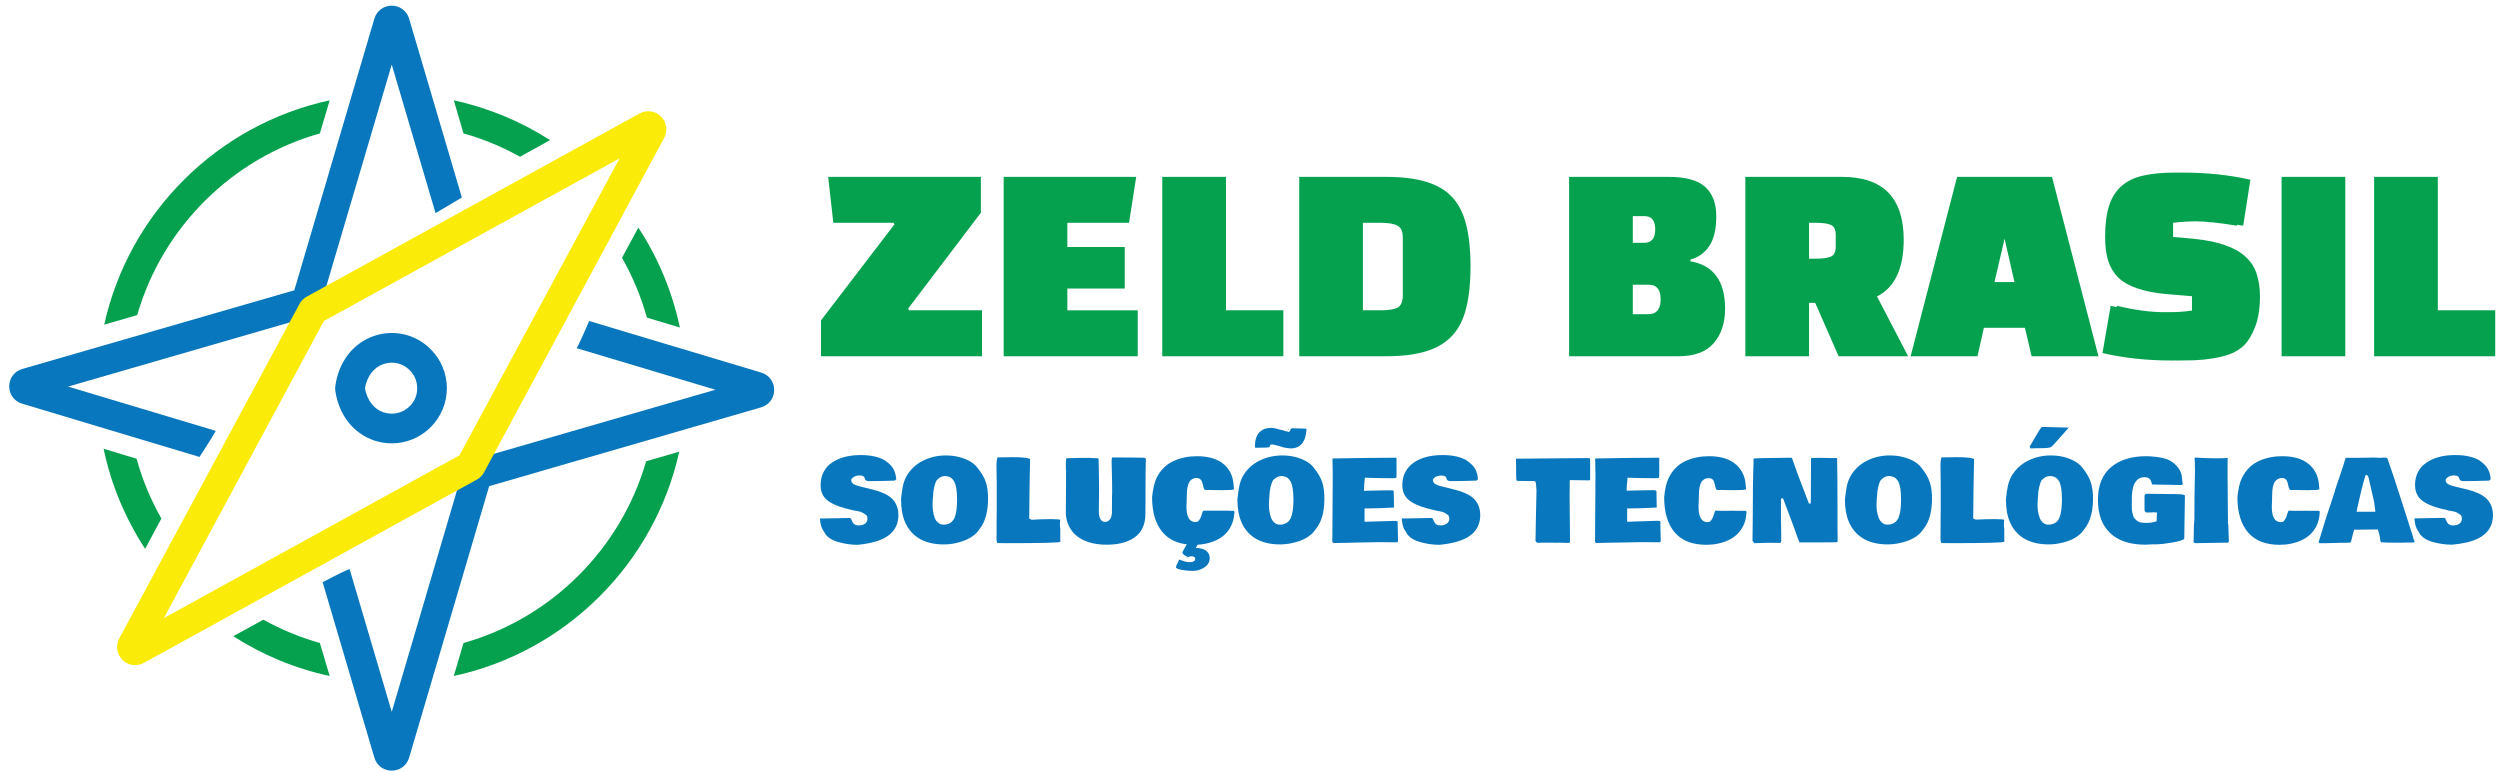 <svg version="1.2" xmlns="http://www.w3.org/2000/svg" viewBox="0 0 1986 613" width="1986" height="613">
	<title>logo zeld-ai</title>
	<style>
		.s0 { fill: #05a14e } 
		.s1 { fill: #0877bd } 
		.s2 { fill: #0877be } 
		.s3 { fill: #faeb08 } 
	</style>
	<g id="Camada 1">
		<g id="&lt;Group&gt;">
			<g id="&lt;Group&gt;">
				<path id="ZELD BRASIL" class="s0" aria-label="ZELD BRASIL"  d="m780.1 283v-36.5h-57.9l-0.8-1.3 57.8-76.2v-28.5h-116.3l4.2 36.5h47.9l0.5 1.3-58.3 76.2v28.5zm-5 0v-36.5h-58l-0.7-1.3 57.7-76.2v-28.5h-116.2l4.1 36.5h47.9l0.6 1.3-58.3 76.2v28.5zm118.4-53.8v-33h-45.6v-19.2h49l5.7-36.5h-100.3v142.5h101.5v-36.5h-55.9v-17.3zm-5 0v-33h-45.6v-19.2h49l5.7-36.5h-100.3v142.5h101.5v-36.5h-55.9v-17.3zm131 53.8v-36.5h-45.6v-106h-45.6v142.5zm-5 0v-36.5h-45.6v-106h-45.6v142.5zm86.5 0h-63.9v-142.5h63.9q19.2 0 32.1 4 12.9 3.8 20.7 12.3 7.8 8.6 11 22.1 3.4 13.5 3.4 32.7 0 19.1-3.4 32.8-3.2 13.5-11 22.1-7.8 8.5-20.7 12.5-12.9 4-32.1 4zm0.7-106h-19v69.5h19q9.5 0 13.5-2.1 4.2-2.2 4.2-10v-45.3q0-7.8-4.2-9.8-4-2.3-13.5-2.3zm-5.7 106h-63.9v-142.5h63.9q19.2 0 32.1 4 12.9 3.8 20.7 12.3 7.8 8.6 11 22.1 3.4 13.5 3.4 32.7 0 19.1-3.4 32.8-3.2 13.5-11 22.1-7.8 8.5-20.7 12.5-12.9 4-32.1 4zm0.7-106h-19v69.5h19q9.5 0 13.5-2.1 4.2-2.3 4.2-10v-45.3q0-7.8-4.2-9.8-4-2.3-13.5-2.3zm236.7 106h-81.9v-142.5h73.9q20.5 0 29.2 8 8.8 8 8.8 23.2 0 15.4-5.5 23.7-5.5 8.2-15 10.8v1.4q27.5 4.7 27.5 37.6 0 17.1-9.1 27.5-8.9 10.3-27.9 10.3zm-18.5-56.8h-17.8v23.4h17.4q9.7 0 9.7-11.8 0-11.6-9.3-11.6zm-3.4-54.5h-14.4v21.2h14q8.8 0 8.8-10.6 0-10.6-8.4-10.6zm16.8 111.3h-81.8v-142.5h73.9q20.5 0 29.2 8 8.8 8 8.8 23.2 0 15.4-5.5 23.7-5.6 8.2-15.1 10.8v1.4q27.6 4.7 27.6 37.6 0 17.1-9.1 27.5-9 10.3-28 10.3zm-18.4-56.8h-17.8v23.4h17.4q9.7 0 9.7-11.8 0-11.6-9.3-11.6zm-3.4-54.5h-14.4v21.2h14q8.8 0 8.8-10.6 0-10.6-8.4-10.6zm184.6 63.8l24.7 47.5h-50.2l-18.6-42.4h-9.9v42.4h-45.6v-142.5h71.8q49 0 49 50 0 34.2-21.2 45zm-43.6-58.5h-10.4v28.5h10.4q8.4 0 12-1.7 3.8-1.7 3.8-7.8v-9.5q0-6.1-3.8-7.8-3.6-1.7-12-1.7zm38.5 58.5l24.7 47.5h-50.1l-18.6-42.4h-9.9v42.4h-45.6v-142.5h71.8q49 0 49 50 0 34.2-21.3 45zm-43.5-58.5h-10.4v28.5h10.4q8.4 0 12-1.7 3.8-1.7 3.8-7.8v-9.5q0-6.1-3.8-7.8-3.6-1.7-12-1.7zm128.4 106l5.1-22.6h37.6l5.3 22.6h48.1l-36.9-142.5h-70.5l-36.8 142.5zm22.8-98.8h2.5l9.1 39.9h-20.9zm-27.8 98.8l5.1-22.6h37.6l5.3 22.6h48.1l-36.9-142.5h-70.4l-36.9 142.5zm22.8-98.8h2.5l9.1 39.9h-20.9zm86.5 96.3l6.5-37.6q20.9 5.1 37.8 5.1 8.5 0 15-0.2 6.6-0.3 11.8-1.1v-11.4l-20.6-1.7q-13.8-1.3-23.1-4.6-9.3-3.2-15-8.7-5.6-5.7-8-13.5-2.3-8-2.3-18.6 0-14.6 3-24.3 3.1-9.9 9.7-15.8 6.7-6.1 17.1-8.5 10.7-2.5 25.9-2.5 30.2 0 54.7 5.7l-5.7 36.5q-21.3-3.5-34-3.5-12.8 0-21.7 1.2v11.2l16.4 1.5q15 1.5 25 5.1 10.1 3.5 16.2 9.2 6.3 5.7 8.7 13.4 2.7 7.8 2.7 17.9 0 14.5-3.8 24.3-3.8 9.9-9.1 15-4.4 4.2-10.9 6.7-6.4 2.3-13.6 3.4-7.3 1.2-14.7 1.5-7.2 0.2-13.1 0.2-14.8 0-28.5-1.5-13.7-1.5-26.4-4.4zm-5 0l6.5-37.6q20.9 5.1 37.8 5.1 8.5 0 15-0.1 6.6-0.4 11.8-1.2v-11.4l-20.6-1.7q-13.8-1.3-23.1-4.6-9.4-3.2-15.1-8.7-5.5-5.7-7.9-13.5-2.3-8-2.3-18.6 0-14.6 3-24.3 3.1-9.9 9.7-15.8 6.7-6.1 17.1-8.5 10.7-2.5 25.9-2.5 30.2 0 54.7 5.7l-5.7 36.5q-21.3-3.5-34-3.5-12.8 0-21.7 1.2v11.2l16.3 1.5q15.1 1.5 25.1 5.1 10.1 3.5 16.2 9.2 6.2 5.7 8.7 13.5 2.7 7.7 2.7 17.8 0 14.5-3.8 24.3-3.8 9.9-9.1 15-4.4 4.2-10.9 6.7-6.4 2.3-13.7 3.4-7.2 1.2-14.6 1.5-7.2 0.2-13.1 0.2-14.8 0-28.5-1.5-13.7-1.5-26.4-4.4zm147.3 2.5h45.6v-142.5h-45.6zm-5 0h45.6v-142.5h-45.6zm169.7 0v-36.5h-45.6v-106h-45.6v142.5zm-5 0v-36.5h-45.6v-106h-45.6v142.5z"/>
				<path id="SOLUÇÕES TECNOLÓGICAS" class="s1" aria-label="SOLUÇÕES TECNOLÓGICAS"  d="m651.7 411.9l23.3-0.4q0.9 0 1.4 1.4 0.6 1.5 1.2 2.4 1.4 2.1 4.5 2.1 3.2 0 5.1-1.4 1.9-1.5 1.9-3.8 0-2.4-1.2-3.2-1.2-0.9-2.6-1.7-1.4-0.8-4.1-1.3-2.8-0.4-3-0.5h0.1l-2.5-0.6q-2.5-0.5-4.1-1-10.5-2.8-15.2-7.1-4.6-4.2-4.6-11.4 0-5.3 1.9-9.5 1.9-4.1 5-6.8 9.1-7.6 24.9-7.6 12.6 0 19.8 4.6 4.6 3.3 6.3 6.6 1.7 3.2 2.2 7.9l-1.2 1.2q-11.5 0.4-20.4 0.4-2.7 0-3.3-1.6-0.2-0.6-0.4-1.3-0.7-1.6-4-1.6h-0.2q-2.6 0-4.4 1.3-1.9 1.2-1.9 2.3 0 1.2 0.5 1.9 0.5 0.7 1.1 1.2 0.6 0.4 1.7 0.9 1.2 0.4 1.8 0.6 0.6 0.2 1.9 0.5l1.5 0.4q1 0.3 5.4 1.3 4.5 1.1 7.5 2 9.3 3.2 12.7 7.9 3.4 4.7 3.4 11 0 16.7-20 21.7-5.8 1.5-12.4 2.1-8 0-16-2.4-7.9-2.4-10.5-7.7-1.8-2.6-2.5-4.8-0.6-2.2-1-6.1 0.2 0.1 0.4 0.1zm89.5-17.5l-0.2 2.2q0 0 0 0.2v0.2q-0.2 1.8-0.2 4.1 0 2.3 0.4 4.8 0.3 2.6 1.2 5.1 0.9 2.6 2.7 4.1 1.9 1.7 4.3 1.7 2.4 0 4-0.6 1.7-0.7 2.8-1.8 1.1-1.1 2-2.9 2.1-4.7 2.1-14.8 0-10.2-2.4-14.3-2.3-4.2-7.1-4.2-2.4 0-4.2 1.2-1.7 1.1-2.6 2.3-0.9 1.3-1.9 5.3-0.9 4-0.9 7.4zm-25.4 2.6v-1q0.6-5.5 1.4-9.7 0.9-4.3 2.9-8 4.7-8.1 13.1-12.3 8.4-4.2 18.1-4.2 9.8 0 17.8 3.9 4.7 2.3 7.4 5.9 5.1 6.4 6.8 11.8 1.6 5.4 1.6 12.5 0 15.7-6.5 24l-2 2.7q-4.1 4.7-11.6 7.3-7.5 2.6-14.8 2.6-12.6 0-20.6-5.2-13.6-8.9-13.6-30.3zm126.5 16.1q-0.3 1.3-0.3 2.7v1q0 2.3 0.3 3.3 0 6.6 0 10.3-0.3 1.1-43.4 1.1-2 0-6.6-0.1-0.7-1.3-0.7-4.3l0.1-2.9v-10l0.1-8.3v-8.3-13.3q0-3.7-0.1-6.9v-0.5l-0.1-6.4q0-5.5 0.9-7.2 0.9 0 2.4 0h2.2l7.3-0.1q12.6 0 13.9 1.6l-0.3 15.4-0.2 12.8v0.6l-0.2 18.3 1.8 1q7.9-0.5 15.4-0.5 7.4 0 7.5 0.7zm67.7-19.8v2.6l-0.1 12.4q0 5.7-1.8 10-1.8 4.4-4.8 7-8.2 7.4-24.1 7.4-15.9 0-24.7-7.7-3.1-2.7-5.3-7-2.1-4.3-2.5-9.7 0.2-18.3 0.2-33.9-0.2 0-0.2-4.6 0-4.7 0.4-5.8h0.9q6.4-0.3 17.6-0.3 0.8 0.2 2.9 0.2 2.1 0.1 2.9 0.1l1.3 0.2q0.3 8.7 0.4 24l-0.2 17.6q0 8.8 5.1 8.8 2.1 0 3.6-1.9 1.5-1.9 1.5-4.2l0.2-0.5 0.1-14.8 0.1-1.3q0-10.2-0.3-19.7l-0.1-3.2q0-1.9 0-3.5 0-1.5 0.4-2.1 17 0 25.6 0.2 0.3 0.3 0.8 0.5l0.4 0.3q-0.3 8.3-0.3 21.4zm5.2 1.6q1.1-10 3.5-15.1 4.7-9.7 14.1-13.8 8.3-3.6 18-3.6 16.4 0 23.9 8.9 4.5 5.3 5.2 13.2l0.4 4.2q-0.7 0.7-9.4 0.7l-7-0.1h-0.6l-3.8-0.1h-1.1-0.9q-1.2 0-1.8-3.6-0.7-3.6-2-4.7-1.3-1.2-3-1.2-1.7 0-3 0.6-1.3 0.6-2.1 1.5-0.8 0.9-1.4 2.4-1.1 2.8-1.3 5.8-0.2 3.1-0.2 6.9v1l-0.2 4.4q0 12.2 6.9 12.4 1.7 0 2.4-0.6 1.9-1.6 3.3-6.7 0.3-1.1 0.8-1.7h1.6 2.1 7.1 2.1 4.2 2.6l2.6 0.1h1.7q0.5 0 0.8 0.9l-0.2 1.4q-0.4 5.2-2.4 9.4-3.7 7.8-11.8 11.6-8 3.7-17.5 3.7-16.8 0-25.2-9.9-8.4-9.9-8.4-28zm29.4 35.1h0.2 0.4 0.7l6.1 0.1q0.5 0.1 0.5 0.5 0 0.4-0.3 0.9-0.3 0.5-1 1.6-0.7 1-1.3 2.2 5.3 0 8.2 2.2 2.9 2.2 2.9 5.7 0 4.8-4.2 7.5-4.1 2.8-9.1 2.8-5.1 0-9.3-0.9-4.2-0.8-4.2-2 0-1 1.2-3.2l0.6-1.2q0-0.2 0.3-0.8 0.2-0.6 0.7-0.9 0.4 0.1 1.2 0.5 4 1.6 6.5 1.6 4.8 0 4.8-2.8 0-1.9-3.4-1.9-0.4 0.1-1.4 0.3l-1 0.3q-0.5 0-1.5-0.7l-1-0.6q-1.9-1.1-1.9-2.6 2.3-4 4.7-8.4 0.1-0.1 0.6-0.2zm-1.2 12.6l0.3-0.1v0.9h-0.2zm65-48.3l-0.2 2.3q0 0 0 0.2v0.1q-0.2 1.9-0.2 4.2 0 2.2 0.4 4.8 0.4 2.5 1.2 5.1 0.9 2.5 2.7 4.1 1.9 1.7 4.3 1.7 2.4 0 4-0.7 1.7-0.7 2.8-1.7 1.1-1.1 2-2.9 2.1-4.8 2.1-14.8 0-10.3-2.4-14.4-2.3-4.1-7.1-4.1-2.3 0-4.1 1.2-1.8 1.1-2.7 2.3-0.9 1.3-1.9 5.3-0.9 4-0.9 7.3zm-25.4 2.6l0.1-0.9q0.5-5.5 1.4-9.7 0.8-4.3 2.8-8 4.7-8.1 13.1-12.3 8.5-4.2 18.2-4.2 9.7 0 17.7 3.9 4.7 2.3 7.4 5.9 5.1 6.4 6.8 11.8 1.6 5.4 1.6 12.5 0 15.7-6.5 24l-2 2.6q-4.1 4.8-11.6 7.4-7.5 2.5-14.8 2.6-12.6 0-20.6-5.2-13.6-8.9-13.6-30.4zm42.2-55.9l1-0.8 11.1 0.3q0.1 0 0.6 0.6-1 15.1-12.5 15.1-2.4 0-6.3-0.9l-2.5-0.8q-4.7-1.4-5.8-1.4-1 0-1.5 0.2-0.4 0.2-0.5 0.7-0.1 0.5-0.2 1.1-0.1 0.6-10.3 0.6h-1.2q-0.2-0.3-0.2-0.8 0-7.5 3.3-11.2 3.4-3.8 9.7-3.8 2.3 0 8.1 1.7v-0.1q1.4 0.5 3.9 1.2l1.3 0.2q0.2 0 0.6 0.5l1.1-1.3q0.2-0.7 0.3-1.1zm-1.1 0.6l-0.7-0.3 0.4-0.5zm34.6 40.4v-6.4l-0.2-11.5q0.1 0 0.3 0.1 33.4-0.6 50.3-0.6 0.2 0.1 0.3 0.2v12.4q0 1.8-0.1 3-0.2 0.7-2.6 0.7h-0.3q-10.6 0-22.1-0.4 0 0.4-0.2 1.4-0.1 1.1-0.1 1.5l-0.2 1.7q-0.2 1.6-0.3 5.8l13.6-0.3q3.5-0.1 5.1-0.1h0.7q2.7 0 3.5 0.1 0.8 0.2 0.8 0.9v0.4 1l0.2 11.3v0.1-0.1q-13.4 0.7-21.4 0.7h-2v10.6l23.8-0.7q2 0 2.5 0.5 0 1.2 0 3.3l0.3 11.9q0 1.1-1 1.3l-14.6-0.1q-4.3 0-17.1 0.3l-7.2 0.2q-7.7 0.2-11.4 0.2l-0.1-0.1h0.1q-0.5-0.4-0.9-0.8v-1.5zm55.2 29.9l23.2-0.4q0.9 0 1.5 1.5 0.6 1.5 1.2 2.3 1.3 2.1 4.4 2.1 3.2 0 5.1-1.4 2-1.5 2-3.8 0-2.4-1.2-3.2-1.2-0.9-2.6-1.7-1.4-0.8-4.2-1.2-2.7-0.5-3-0.6h0.1l-2.5-0.6q-2.4-0.5-4-1-10.5-2.8-15.2-7.1-4.7-4.2-4.7-11.4 0-5.3 1.9-9.4 2-4.2 5.1-6.9 9-7.6 24.9-7.6 12.6 0 19.8 4.6h-0.1q4.7 3.4 6.4 6.6 1.7 3.2 2.1 8l-1.1 1.1q-11.6 0.4-20.5 0.4-2.7 0-3.2-1.5-0.2-0.7-0.5-1.4-0.6-1.5-3.9-1.5h-0.2q-2.6 0-4.5 1.2-1.8 1.2-1.9 2.3 0 1.2 0.5 1.9 0.6 0.8 1.1 1.2 0.6 0.4 1.8 0.9 1.2 0.5 1.7 0.6 0.7 0.2 1.9 0.5l1.6 0.4q0.9 0.3 5.3 1.3 4.5 1.1 7.5 2 9.4 3.2 12.7 7.9 3.5 4.7 3.5 11 0 16.7-20 21.7-5.8 1.5-12.4 2.1-8.1 0-16-2.4-7.9-2.4-10.6-7.7-1.8-2.6-2.4-4.8-0.6-2.2-1-6.1 0.1 0.1 0.4 0.1zm149.3-35.3v3.5q0 1.5-0.3 1.5 0 0-15.9-0.2-0.1 4.3-0.1 13.4 0 9 0.1 12.5l0.2 23.3q-0.3 0.6-0.9 0.7l-9.3-0.2v0.1l-2.9-0.1h-8.1q-3.2 0-4.9 0.1l-0.7-0.7q-0.1 0-0.6-0.7 0-3.8 0.3-17.2l0.5-23.3-0.1-1.1q-0.3-4.4-0.6-5.2-0.3-0.8-1.1-0.8-0.8-0.1-1.2-0.1l-1.8 0.1-10.9-0.2q-0.5-1.2-0.5-5.2v-3.8-1.2q0-7.1-0.1-7.5 0.1 0 0.4 0.1l55.9-0.5q1.7 0 2.2 0.2 0.4 0.3 0.4 0.9zm4.2 5.4v-6.4l-0.2-11.6q0 0 0.3 0.2 33.4-0.6 50.3-0.6 0.2 0 0.3 0.2v12.4q0 1.8-0.1 3-0.2 0.7-2.6 0.7h-0.3q-10.6 0-22.2-0.4 0 0.4-0.1 1.4-0.1 1-0.1 1.5l-0.2 1.6q-0.3 1.7-0.3 5.8l13.6-0.3q3.5-0.1 5.1-0.1h0.7q2.7 0 3.5 0.2 0.8 0.2 0.8 0.9v0.4 1l0.2 11.3q-13.4 0.7-21.4 0.7h-2.1v10.6l23.9-0.8q2 0 2.5 0.6 0 1.2 0 3.3l0.3 11.9q0 1.1-1 1.3l-14.6-0.1q-4.3 0-17.1 0.3l-7.2 0.1q-7.7 0.3-11.4 0.3l-0.1-0.1q-0.4-0.4-0.8-0.8v-1.5zm54.6 13q1-10.1 3.5-15.1 4.7-9.8 14-13.9 8.3-3.6 18.1-3.6 16.3 0 23.8 9 4.6 5.3 5.3 13.2l0.4 4.1q-0.8 0.7-9.5 0.7l-7-0.1h-0.5l-3.9-0.1-1 0.1h-0.9q-1.2 0-1.9-3.6-0.6-3.6-1.9-4.8-1.3-1.1-3-1.1-1.7 0-3 0.6-1.3 0.6-2.1 1.5-0.9 0.8-1.5 2.4-1 2.7-1.2 5.8-0.2 3-0.2 6.8v1l-0.2 4.5q0 12.1 6.8 12.4 1.8 0 2.5-0.6 1.9-1.7 3.3-6.8 0.3-1 0.7-1.7h1.7l2 0.1h7.1l2.2-0.1 4.2 0.1h2.5 2.6 1.8q0.5 0.1 0.7 0.9l-0.1 1.5q-0.4 5.2-2.4 9.4-3.8 7.7-11.8 11.5-8 3.7-17.6 3.7-16.7 0-25.1-9.8-8.4-9.9-8.4-28zm137.7 4.2v3 16.2l0.1 7.8v2.2 2q-0.3 0.4-2.2 0.4h-1.1l-13.8 0.1q-8.8 0-13.1 0-0.6-0.7-4.8-12.8l-8.4-22.3-1.6 0.3v4.4 11.9l0.2 12v4.9q0 2-0.9 2-4.4-0.1-8.3-0.1h-1.4l-6.6 0.2h-0.9l-3.1 0.1-0.2-0.1q-1.4-1.4-1.4-2v-0.8-0.9l0.2-17.1q0-28.2 0.6-42.7v-3.6q0-0.4 30.3-0.7 0.3 0.2 0.8 1.9v-0.1l0.3 0.9q3.2 9.3 7.9 21.4 4.6 12 4.7 12.3l1.5-0.1 0.2-35.8q0-0.4 6.4-0.4l11.1 0.2h3.2q0.3 14.6 0.3 35.3zm31.4-4.9l-0.2 2.3q0 0 0 0.2v0.1q-0.2 1.9-0.2 4.2 0 2.3 0.3 4.8 0.4 2.5 1.3 5.1 0.9 2.5 2.7 4.1 1.9 1.7 4.3 1.7 2.4 0 4-0.7 1.7-0.7 2.8-1.7 1.1-1.1 2-2.9 2.1-4.8 2.1-14.8 0-10.3-2.4-14.4-2.3-4.1-7.1-4.1-2.4 0-4.2 1.2-1.7 1.1-2.6 2.3-0.9 1.3-1.9 5.3-0.9 4-0.9 7.3zm-25.5 2.6l0.1-0.9q0.6-5.5 1.4-9.7 0.9-4.3 2.9-8 4.7-8.1 13.1-12.3 8.4-4.2 18.1-4.2 9.8 0 17.8 3.9 4.7 2.3 7.4 5.9 5.1 6.4 6.7 11.8 1.7 5.4 1.7 12.5 0 15.7-6.5 24l-2.1 2.7q-4 4.7-11.5 7.3-7.5 2.5-14.8 2.6-12.6 0-20.6-5.2-13.7-8.9-13.7-30.4zm126.6 16.2q-0.3 1.2-0.3 2.6v1.1q0 2.3 0.3 3.3 0 6.6 0 10.2-0.3 1.2-43.4 1.2-2 0-6.6-0.1-0.7-1.3-0.7-4.4l0.1-2.8v-10l0.1-8.3v-8.3-13.3q0-3.7-0.1-7v-0.4l-0.1-6.4q0-5.6 0.9-7.2 0.9 0 2.4 0h2.1l7.4-0.1q12.6 0 13.9 1.6l-0.3 15.3-0.2 12.9v0.6l-0.2 18.2 1.8 1q7.9-0.4 15.3-0.4 7.5 0 7.6 0.7zm26.8-18.8l-0.2 2.3q0 0 0 0.2v0.1q-0.2 1.9-0.2 4.2 0 2.3 0.3 4.8 0.4 2.5 1.3 5.1 0.8 2.5 2.6 4.1 2 1.7 4.3 1.7 2.5 0 4.1-0.7 1.7-0.7 2.8-1.7 1.1-1.1 1.9-2.9 2.1-4.8 2.1-14.8 0-10.3-2.3-14.4-2.4-4.1-7.1-4.1-2.4 0-4.2 1.2-1.7 1.1-2.7 2.3-0.8 1.3-1.8 5.3-0.9 4-0.9 7.3zm-25.5 2.6l0.1-0.9q0.5-5.5 1.4-9.7 0.9-4.3 2.9-8 4.7-8.1 13.1-12.3 8.4-4.2 18.1-4.2 9.8 0 17.7 3.9 4.8 2.3 7.5 5.9 5.1 6.4 6.7 11.8 1.7 5.4 1.7 12.5 0 15.7-6.6 24l-2 2.7q-4.1 4.7-11.5 7.3-7.5 2.5-14.8 2.6-12.6 0-20.7-5.2-13.6-8.9-13.6-30.4zm30.4-40.9l-8.1 0.1-0.7 0.1h-2.1l-0.7-1.3 7.4-12.6q1.9-2.8 2.2-3.1h3l18.4 0.5v0.1q-1.7 2-5.7 6.5-4 4.4-5.9 6.6-1.9 2.2-3.3 2.6-1.4 0.4-4.5 0.5zm111.3 70.8v0.6q0 0.1 0 0.2l-0.1 0.4q0 0.1 0 0.2-2.1 1.6-10.1 2.9-8 1.3-11.1 1.3-3 0-3.3 0l-2.2 0.1q-3.6 0.2-4.1 0.2-18.4 0-28.1-9.3-9.6-9.2-9.6-26.3 0-17.1 10.3-25.9 10.4-8.8 28.2-8.8 3.3 0 8 0.6 4.8 0.6 8.4 1.8 4.4 1.8 7.5 5.2 3.2 3.4 4.1 7.5 0.2 1.2 0.4 3.6 0.3 2.4 0.5 3.6-0.3 0.6-1.9 0.6l-22.3-0.4q-0.2 0-0.5-1.1v0.1q-0.8-3.6-3.1-4.4-1.1-0.4-2.8-0.4-1.7 0-3.2 0.6-1.5 0.6-2.5 1.6-1 1-1.8 2.4-0.8 1.3-1.2 2.8-0.4 1.6-0.7 3.2-0.3 1.6-0.4 3.2-0.1 1.6-0.1 3-0.1 1.5 0 2.4 0 1 0 1.3v3q0 2.9 0.3 4 0.2 1.1 0.6 2.5 0.3 1.3 0.8 2 1.7 2.4 3.7 3.4 2 0.9 6.2 0.9 4.3 0 8.1-1.3l0.3-6.9-3.2-0.3-0.5 0.2h-4.5l-0.5 0.1-1.1-1.2q-0.1-0.7-0.1-2.3v-9.9q0-0.7 1-1.5h3q3.8 0 8.5 0.1h0.5q4.3 0.1 6.5 0.1h2.7 1q7.8 0 8.9 1zm7.4 3.3l0.1-4.9q0-8.9 0.5-12.4 0-19.1 0.5-38.5-0.1-2.8-0.1-5.6v-1.4q-0.2-1.4-0.2-2.5 0-1 0.2-1.3 9.4 0.6 16.5 0.6 7.1 0 9.7-0.3 0.1 0.1 0.1 0.7h-0.3v15.9l0.3 35.8q0 0.4 0.2 0.7v0.1q0.1 0.2 0.1 0.5l0.4 12.8q-0.3 0.5-0.8 0.8h-1.5l-24.6 0.4q-0.5-0.3-1.2-0.7zm34.8-35.1q1-10.1 3.5-15.1 4.7-9.8 14-13.9 8.3-3.6 18.1-3.6 16.3 0 23.8 9 4.6 5.3 5.3 13.2l0.4 4.1q-0.8 0.7-9.5 0.7l-7-0.1h-0.5l-3.9-0.1-1 0.1h-0.9q-1.2 0-1.9-3.6-0.6-3.6-1.9-4.8-1.3-1.2-3-1.2-1.7 0-3 0.7-1.3 0.6-2.1 1.5-0.9 0.8-1.5 2.4-1 2.7-1.2 5.8-0.2 3-0.2 6.8v1l-0.2 4.5q0 12.1 6.8 12.4 1.8 0 2.5-0.6 1.9-1.7 3.3-6.8 0.3-1 0.7-1.7h1.7l2 0.1h7.1l2.2-0.1 4.2 0.1h2.5 2.6 1.8q0.5 0 0.7 0.9l-0.1 1.5q-0.4 5.2-2.4 9.4-3.8 7.7-11.8 11.5-8 3.7-17.6 3.7-16.7 0-25.1-9.9-8.4-9.8-8.4-27.9zm140.8 35.5q-0.1 0.5-2.4 0.5h-4.1l-2.7 0.1h-2.7-4.2q-6.4 0-10.6-0.3-0.2 0-0.3-0.5l-0.3-0.9q-0.4-4.6-2-8.8l-18.8 0.2q-0.2 0.7-1.2 4.4-0.9 3.7-1.4 5.6-0.5 0.4-4.2 0.4h-1.1-2.5l-11.5 0.3h-1.3-1.2-3.1q-0.3-0.3-0.7-0.8 4.4-15.2 12-37.7l1-3.1h-0.1l1.2-3.7q0.6-1.7 3.3-9.7 2.7-8 3.3-10.3 0.7-2.4 0.9-2.5h7.3l15.6-0.2 4.2 0.2 3.5-0.2q2.6 0 2.6 1.1 4.4 12.2 11.7 35.3 7.4 23 8.3 25.9l0.6 2.2q0.3 1.1 0.9 2.5zm-46.1-24h2.6 1.8 10.5q-0.7-5.3-1-7.7l-1.7-7.5q-2.6-11.7-2.7-11.9-0.1-0.2-0.2-0.4 0-0.2-0.1-0.3 0-0.1-0.1-0.2-0.1-0.2-0.1-0.2-0.1-0.1-0.2-0.3-0.3-0.5-1.3-0.9-1.1 0.3-7 26.5zm46.2 5.3l23.3-0.4q0.9 0 1.4 1.5 0.7 1.5 1.2 2.4 1.4 2.1 4.5 2.1 3.2 0 5.1-1.4 1.9-1.5 1.9-3.9 0-2.3-1.1-3.1-1.2-0.9-2.6-1.7-1.4-0.8-4.2-1.3-2.7-0.4-3-0.5h0.1l-2.5-0.7q-2.4-0.4-4.1-0.9-10.5-2.8-15.2-7.1-4.6-4.3-4.6-11.5 0-5.2 1.9-9.4 1.9-4.2 5.1-6.8 9-7.6 24.8-7.6 12.7 0 19.9 4.6h-0.1q4.6 3.3 6.3 6.6 1.8 3.2 2.2 7.9l-1.1 1.2q-11.6 0.4-20.5 0.4-2.7 0-3.2-1.6-0.3-0.6-0.5-1.3-0.6-1.6-4-1.6h-0.1q-2.6 0-4.5 1.3-1.8 1.1-1.9 2.3 0 1.1 0.5 1.9 0.5 0.7 1.1 1.2 0.6 0.4 1.8 0.9 1.2 0.4 1.7 0.6 0.6 0.1 1.9 0.5l1.6 0.4q0.9 0.2 5.3 1.3 4.5 1 7.5 2 9.3 3.1 12.7 7.9 3.5 4.7 3.5 11 0 16.7-20 21.7-5.8 1.4-12.4 2-8.1 0-16-2.3-7.9-2.4-10.6-7.8-1.8-2.6-2.4-4.7-0.7-2.2-1-6.1 0.1 0 0.3 0z"/>
			</g>
			<g id="&lt;Group&gt;">
				<g id="&lt;Group&gt;">
					<path id="&lt;Path&gt;" class="s2" d="m366.9 156.9c-7 4.1-13.9 8.4-20.9 12.4l-34.8-118-56.3 190.7c-1.4 4.8-5 8.4-9.8 9.8l-191 55.3 117.3 35.2c-2.5 4.4-5.1 8.7-7.9 12.9-1.7 2.6-3.4 5.2-5 7.8l-140.9-42.3c-6.2-1.8-10.3-7.4-10.3-13.8 0-6.5 4.2-12 10.4-13.8l216.1-62.5 63.6-215.8c1.8-6.1 7.3-10.3 13.8-10.3 6.4 0 12 4.2 13.8 10.3z"/>
					<path id="&lt;Path&gt;" class="s2" d="m615 309.9c0 6.4-4.2 11.9-10.4 13.7l-216 62.6-63.6 215.7c-1.8 6.2-7.4 10.3-13.8 10.3-6.5 0-12-4.1-13.8-10.3l-41.1-139.4c6.1-3.1 12.1-6.4 18.4-9.2q1.5-0.7 3-1.3l33.5 113.5 56.2-190.8c1.4-4.7 5.1-8.4 9.8-9.8l191.1-55.3-110.2-33c0.5-1 1-2 1.5-2.9 3.1-6.2 5.7-12.5 8.4-18.7l136.8 41c6.1 1.9 10.3 7.4 10.2 13.9z"/>
					<path id="&lt;Path&gt;" class="s2" d="m331 304.2v0.2q0-0.1 0-0.2z"/>
				</g>
				<g id="&lt;Group&gt;">
					<g id="&lt;Group&gt;">
						<path id="&lt;Path&gt;" class="s0" d="m128.2 411.9l-12.9 24.1c-15.6-23.9-27-50.7-33-79.5l26.2 7.9c4.6 16.8 11.3 32.7 19.7 47.5z"/>
						<path id="&lt;Path&gt;" class="s0" d="m360.5 79.7c27.6 6 53.4 16.8 76.5 31.6l-23.9 13.2c-14.1-7.8-29.1-14.1-44.9-18.5z"/>
						<path id="&lt;Path&gt;" class="s0" d="m540.1 260.2l-26.2-7.9c-4.7-16.7-11.3-32.7-19.8-47.5l13-24c15.6 23.8 26.9 50.6 33 79.4z"/>
						<path id="&lt;Path&gt;" class="s0" d="m261.9 537c-27.7-5.9-53.5-16.8-76.6-31.6l23.9-13.1c14.1 7.8 29.1 14 44.9 18.5z"/>
						<path id="&lt;Path&gt;" class="s0" d="m82.8 257.9c19.6-88.9 90-159 179.1-178.2l-7.8 26.3c-69.8 19.7-125 74.6-145.1 144.3z"/>
						<path id="&lt;Path&gt;" class="s0" d="m539.6 358.8c-19.7 88.9-90 159-179.1 178.2l7.7-26.2c69.9-19.7 125-74.7 145.1-144.4z"/>
					</g>
				</g>
				<path id="&lt;Compound Path&gt;" fill-rule="evenodd" class="s3" d="m527.6 109.6l-143.1 265.7c-1.3 2.4-3.3 4.4-5.7 5.7l-264.5 145.6c-2.2 1.2-4.6 1.8-6.9 1.8-3.7 0-7.4-1.4-10.1-4.2-4.6-4.5-5.6-11.4-2.6-17l143.2-265.7c1.3-2.5 3.3-4.5 5.7-5.8l264.4-145.5c5.6-3.1 12.5-2.2 17.1 2.3 4.5 4.6 5.6 11.4 2.5 17.1zm-35.4 16.2l-234.9 129.2-127.1 236 234.8-129.3z"/>
				<path id="&lt;Compound Path&gt;" fill-rule="evenodd" class="s2" d="m355 308.2c0 11.7-4.5 22.7-12.7 31-8.4 8.5-19.6 13-31 13-4.6 0-9.3-0.7-13.8-2.2-16.6-5.5-28.2-20.1-31.1-39.3q-0.3-2.1 0-4.2c2.7-19.2 14.2-34 30.7-39.6 15.9-5.4 33.1-1.4 44.9 10.4 8.3 8.2 12.9 19.2 13 30.9zm-23.6 0.1c0-5.4-2.1-10.5-6-14.3-5.5-5.5-13.4-7.3-20.7-4.8-7.8 2.6-13.1 9.6-14.8 19.3 1.8 9.6 7.2 16.6 14.9 19.1 7.4 2.4 15.3 0.5 20.8-5 3.8-3.8 5.9-8.9 5.8-14.3z"/>
				<path id="&lt;Path&gt;" class="s3" d="m289.7 307.2z"/>
			</g>
		</g>
	</g>
</svg>